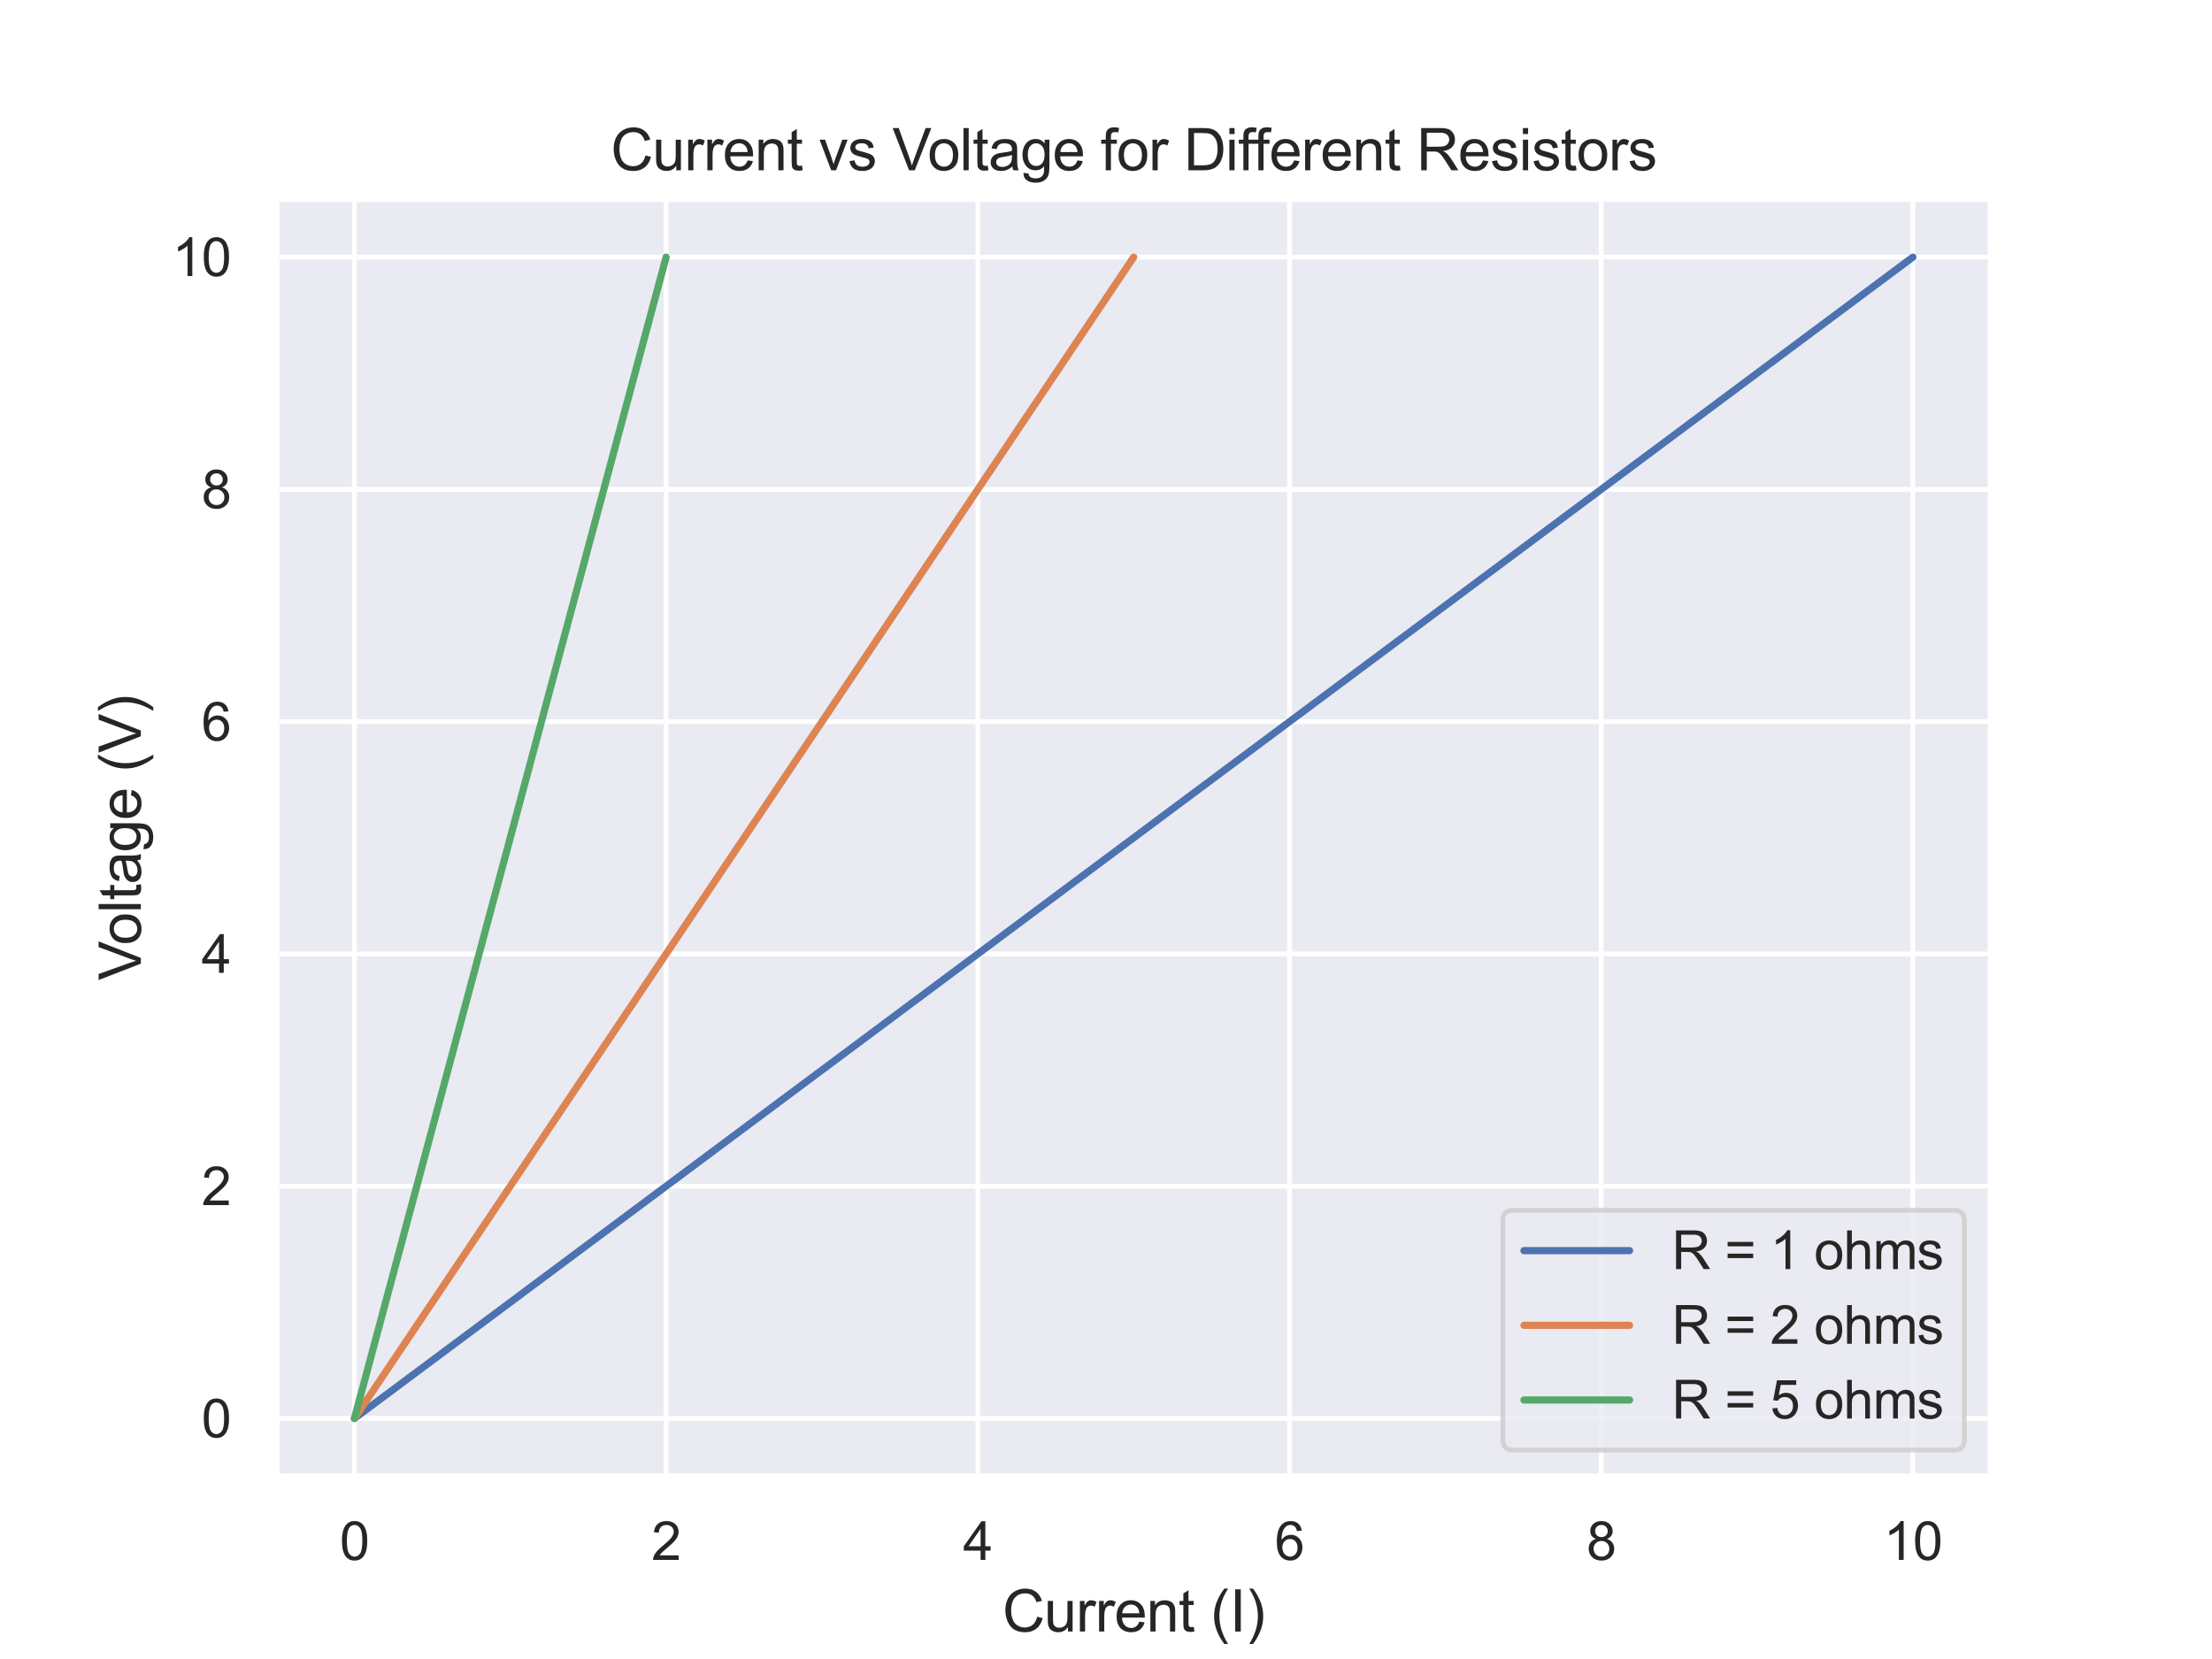 <?xml version="1.0" encoding="utf-8" standalone="no"?>
<!DOCTYPE svg PUBLIC "-//W3C//DTD SVG 1.1//EN"
  "http://www.w3.org/Graphics/SVG/1.1/DTD/svg11.dtd">
<svg xmlns:xlink="http://www.w3.org/1999/xlink" width="460.8pt" height="345.6pt" viewBox="0 0 460.8 345.6" xmlns="http://www.w3.org/2000/svg" version="1.1">
 <defs>
  <style type="text/css">*{stroke-linejoin: round; stroke-linecap: butt}</style>
 </defs>
 <g id="figure_1">
  <g id="patch_1">
   <path d="M 0 345.6 
L 460.8 345.6 
L 460.8 0 
L 0 0 
z
" style="fill: #ffffff"/>
  </g>
  <g id="axes_1">
   <g id="patch_2">
    <path d="M 57.6 307.584 
L 414.72 307.584 
L 414.72 41.472 
L 57.6 41.472 
z
" style="fill: #eaeaf2"/>
   </g>
   <g id="matplotlib.axis_1">
    <g id="xtick_1">
     <g id="line2d_1">
      <path d="M 73.833 307.584 
L 73.833 41.472 
" clip-path="url(#p483a3c6306)" style="fill: none; stroke: #ffffff; stroke-linecap: round"/>
     </g>
     <g id="text_1">
      <!-- 0 -->
      <g style="fill: #262626" transform="translate(70.774 324.958) scale(0.11 -0.11)">
       <defs>
        <path id="ArialMT-30" d="M 266 2259 
Q 266 3072 433 3567 
Q 600 4063 929 4331 
Q 1259 4600 1759 4600 
Q 2128 4600 2406 4451 
Q 2684 4303 2865 4023 
Q 3047 3744 3150 3342 
Q 3253 2941 3253 2259 
Q 3253 1453 3087 958 
Q 2922 463 2592 192 
Q 2263 -78 1759 -78 
Q 1097 -78 719 397 
Q 266 969 266 2259 
z
M 844 2259 
Q 844 1131 1108 757 
Q 1372 384 1759 384 
Q 2147 384 2411 759 
Q 2675 1134 2675 2259 
Q 2675 3391 2411 3762 
Q 2147 4134 1753 4134 
Q 1366 4134 1134 3806 
Q 844 3388 844 2259 
z
" transform="scale(0.016)"/>
       </defs>
       <use xlink:href="#ArialMT-30"/>
      </g>
     </g>
    </g>
    <g id="xtick_2">
     <g id="line2d_2">
      <path d="M 138.764 307.584 
L 138.764 41.472 
" clip-path="url(#p483a3c6306)" style="fill: none; stroke: #ffffff; stroke-linecap: round"/>
     </g>
     <g id="text_2">
      <!-- 2 -->
      <g style="fill: #262626" transform="translate(135.705 324.958) scale(0.11 -0.11)">
       <defs>
        <path id="ArialMT-32" d="M 3222 541 
L 3222 0 
L 194 0 
Q 188 203 259 391 
Q 375 700 629 1000 
Q 884 1300 1366 1694 
Q 2113 2306 2375 2664 
Q 2638 3022 2638 3341 
Q 2638 3675 2398 3904 
Q 2159 4134 1775 4134 
Q 1369 4134 1125 3890 
Q 881 3647 878 3216 
L 300 3275 
Q 359 3922 746 4261 
Q 1134 4600 1788 4600 
Q 2447 4600 2831 4234 
Q 3216 3869 3216 3328 
Q 3216 3053 3103 2787 
Q 2991 2522 2730 2228 
Q 2469 1934 1863 1422 
Q 1356 997 1212 845 
Q 1069 694 975 541 
L 3222 541 
z
" transform="scale(0.016)"/>
       </defs>
       <use xlink:href="#ArialMT-32"/>
      </g>
     </g>
    </g>
    <g id="xtick_3">
     <g id="line2d_3">
      <path d="M 203.695 307.584 
L 203.695 41.472 
" clip-path="url(#p483a3c6306)" style="fill: none; stroke: #ffffff; stroke-linecap: round"/>
     </g>
     <g id="text_3">
      <!-- 4 -->
      <g style="fill: #262626" transform="translate(200.636 324.958) scale(0.11 -0.11)">
       <defs>
        <path id="ArialMT-34" d="M 2069 0 
L 2069 1097 
L 81 1097 
L 81 1613 
L 2172 4581 
L 2631 4581 
L 2631 1613 
L 3250 1613 
L 3250 1097 
L 2631 1097 
L 2631 0 
L 2069 0 
z
M 2069 1613 
L 2069 3678 
L 634 1613 
L 2069 1613 
z
" transform="scale(0.016)"/>
       </defs>
       <use xlink:href="#ArialMT-34"/>
      </g>
     </g>
    </g>
    <g id="xtick_4">
     <g id="line2d_4">
      <path d="M 268.625 307.584 
L 268.625 41.472 
" clip-path="url(#p483a3c6306)" style="fill: none; stroke: #ffffff; stroke-linecap: round"/>
     </g>
     <g id="text_4">
      <!-- 6 -->
      <g style="fill: #262626" transform="translate(265.567 324.958) scale(0.11 -0.11)">
       <defs>
        <path id="ArialMT-36" d="M 3184 3459 
L 2625 3416 
Q 2550 3747 2413 3897 
Q 2184 4138 1850 4138 
Q 1581 4138 1378 3988 
Q 1113 3794 959 3422 
Q 806 3050 800 2363 
Q 1003 2672 1297 2822 
Q 1591 2972 1913 2972 
Q 2475 2972 2870 2558 
Q 3266 2144 3266 1488 
Q 3266 1056 3080 686 
Q 2894 316 2569 119 
Q 2244 -78 1831 -78 
Q 1128 -78 684 439 
Q 241 956 241 2144 
Q 241 3472 731 4075 
Q 1159 4600 1884 4600 
Q 2425 4600 2770 4297 
Q 3116 3994 3184 3459 
z
M 888 1484 
Q 888 1194 1011 928 
Q 1134 663 1356 523 
Q 1578 384 1822 384 
Q 2178 384 2434 671 
Q 2691 959 2691 1453 
Q 2691 1928 2437 2201 
Q 2184 2475 1800 2475 
Q 1419 2475 1153 2201 
Q 888 1928 888 1484 
z
" transform="scale(0.016)"/>
       </defs>
       <use xlink:href="#ArialMT-36"/>
      </g>
     </g>
    </g>
    <g id="xtick_5">
     <g id="line2d_5">
      <path d="M 333.556 307.584 
L 333.556 41.472 
" clip-path="url(#p483a3c6306)" style="fill: none; stroke: #ffffff; stroke-linecap: round"/>
     </g>
     <g id="text_5">
      <!-- 8 -->
      <g style="fill: #262626" transform="translate(330.498 324.958) scale(0.11 -0.11)">
       <defs>
        <path id="ArialMT-38" d="M 1131 2484 
Q 781 2613 612 2850 
Q 444 3088 444 3419 
Q 444 3919 803 4259 
Q 1163 4600 1759 4600 
Q 2359 4600 2725 4251 
Q 3091 3903 3091 3403 
Q 3091 3084 2923 2848 
Q 2756 2613 2416 2484 
Q 2838 2347 3058 2040 
Q 3278 1734 3278 1309 
Q 3278 722 2862 322 
Q 2447 -78 1769 -78 
Q 1091 -78 675 323 
Q 259 725 259 1325 
Q 259 1772 486 2073 
Q 713 2375 1131 2484 
z
M 1019 3438 
Q 1019 3113 1228 2906 
Q 1438 2700 1772 2700 
Q 2097 2700 2305 2904 
Q 2513 3109 2513 3406 
Q 2513 3716 2298 3927 
Q 2084 4138 1766 4138 
Q 1444 4138 1231 3931 
Q 1019 3725 1019 3438 
z
M 838 1322 
Q 838 1081 952 856 
Q 1066 631 1291 507 
Q 1516 384 1775 384 
Q 2178 384 2440 643 
Q 2703 903 2703 1303 
Q 2703 1709 2433 1975 
Q 2163 2241 1756 2241 
Q 1359 2241 1098 1978 
Q 838 1716 838 1322 
z
" transform="scale(0.016)"/>
       </defs>
       <use xlink:href="#ArialMT-38"/>
      </g>
     </g>
    </g>
    <g id="xtick_6">
     <g id="line2d_6">
      <path d="M 398.487 307.584 
L 398.487 41.472 
" clip-path="url(#p483a3c6306)" style="fill: none; stroke: #ffffff; stroke-linecap: round"/>
     </g>
     <g id="text_6">
      <!-- 10 -->
      <g style="fill: #262626" transform="translate(392.37 324.958) scale(0.11 -0.11)">
       <defs>
        <path id="ArialMT-31" d="M 2384 0 
L 1822 0 
L 1822 3584 
Q 1619 3391 1289 3197 
Q 959 3003 697 2906 
L 697 3450 
Q 1169 3672 1522 3987 
Q 1875 4303 2022 4600 
L 2384 4600 
L 2384 0 
z
" transform="scale(0.016)"/>
       </defs>
       <use xlink:href="#ArialMT-31"/>
       <use xlink:href="#ArialMT-30" x="55.615"/>
      </g>
     </g>
    </g>
    <g id="text_7">
     <!-- Current (I) -->
     <g style="fill: #262626" transform="translate(208.825 339.879) scale(0.12 -0.12)">
      <defs>
       <path id="ArialMT-43" d="M 3763 1606 
L 4369 1453 
Q 4178 706 3683 314 
Q 3188 -78 2472 -78 
Q 1731 -78 1267 223 
Q 803 525 561 1097 
Q 319 1669 319 2325 
Q 319 3041 592 3573 
Q 866 4106 1370 4382 
Q 1875 4659 2481 4659 
Q 3169 4659 3637 4309 
Q 4106 3959 4291 3325 
L 3694 3184 
Q 3534 3684 3231 3912 
Q 2928 4141 2469 4141 
Q 1941 4141 1586 3887 
Q 1231 3634 1087 3207 
Q 944 2781 944 2328 
Q 944 1744 1114 1308 
Q 1284 872 1643 656 
Q 2003 441 2422 441 
Q 2931 441 3284 734 
Q 3638 1028 3763 1606 
z
" transform="scale(0.016)"/>
       <path id="ArialMT-75" d="M 2597 0 
L 2597 488 
Q 2209 -75 1544 -75 
Q 1250 -75 995 37 
Q 741 150 617 320 
Q 494 491 444 738 
Q 409 903 409 1263 
L 409 3319 
L 972 3319 
L 972 1478 
Q 972 1038 1006 884 
Q 1059 663 1231 536 
Q 1403 409 1656 409 
Q 1909 409 2131 539 
Q 2353 669 2445 892 
Q 2538 1116 2538 1541 
L 2538 3319 
L 3100 3319 
L 3100 0 
L 2597 0 
z
" transform="scale(0.016)"/>
       <path id="ArialMT-72" d="M 416 0 
L 416 3319 
L 922 3319 
L 922 2816 
Q 1116 3169 1280 3281 
Q 1444 3394 1641 3394 
Q 1925 3394 2219 3213 
L 2025 2691 
Q 1819 2813 1613 2813 
Q 1428 2813 1281 2702 
Q 1134 2591 1072 2394 
Q 978 2094 978 1738 
L 978 0 
L 416 0 
z
" transform="scale(0.016)"/>
       <path id="ArialMT-65" d="M 2694 1069 
L 3275 997 
Q 3138 488 2766 206 
Q 2394 -75 1816 -75 
Q 1088 -75 661 373 
Q 234 822 234 1631 
Q 234 2469 665 2931 
Q 1097 3394 1784 3394 
Q 2450 3394 2872 2941 
Q 3294 2488 3294 1666 
Q 3294 1616 3291 1516 
L 816 1516 
Q 847 969 1125 678 
Q 1403 388 1819 388 
Q 2128 388 2347 550 
Q 2566 713 2694 1069 
z
M 847 1978 
L 2700 1978 
Q 2663 2397 2488 2606 
Q 2219 2931 1791 2931 
Q 1403 2931 1139 2672 
Q 875 2413 847 1978 
z
" transform="scale(0.016)"/>
       <path id="ArialMT-6e" d="M 422 0 
L 422 3319 
L 928 3319 
L 928 2847 
Q 1294 3394 1984 3394 
Q 2284 3394 2536 3286 
Q 2788 3178 2913 3003 
Q 3038 2828 3088 2588 
Q 3119 2431 3119 2041 
L 3119 0 
L 2556 0 
L 2556 2019 
Q 2556 2363 2490 2533 
Q 2425 2703 2258 2804 
Q 2091 2906 1866 2906 
Q 1506 2906 1245 2678 
Q 984 2450 984 1813 
L 984 0 
L 422 0 
z
" transform="scale(0.016)"/>
       <path id="ArialMT-74" d="M 1650 503 
L 1731 6 
Q 1494 -44 1306 -44 
Q 1000 -44 831 53 
Q 663 150 594 308 
Q 525 466 525 972 
L 525 2881 
L 113 2881 
L 113 3319 
L 525 3319 
L 525 4141 
L 1084 4478 
L 1084 3319 
L 1650 3319 
L 1650 2881 
L 1084 2881 
L 1084 941 
Q 1084 700 1114 631 
Q 1144 563 1211 522 
Q 1278 481 1403 481 
Q 1497 481 1650 503 
z
" transform="scale(0.016)"/>
       <path id="ArialMT-20" transform="scale(0.016)"/>
       <path id="ArialMT-28" d="M 1497 -1347 
Q 1031 -759 709 28 
Q 388 816 388 1659 
Q 388 2403 628 3084 
Q 909 3875 1497 4659 
L 1900 4659 
Q 1522 4009 1400 3731 
Q 1209 3300 1100 2831 
Q 966 2247 966 1656 
Q 966 153 1900 -1347 
L 1497 -1347 
z
" transform="scale(0.016)"/>
       <path id="ArialMT-49" d="M 597 0 
L 597 4581 
L 1203 4581 
L 1203 0 
L 597 0 
z
" transform="scale(0.016)"/>
       <path id="ArialMT-29" d="M 791 -1347 
L 388 -1347 
Q 1322 153 1322 1656 
Q 1322 2244 1188 2822 
Q 1081 3291 891 3722 
Q 769 4003 388 4659 
L 791 4659 
Q 1378 3875 1659 3084 
Q 1900 2403 1900 1659 
Q 1900 816 1576 28 
Q 1253 -759 791 -1347 
z
" transform="scale(0.016)"/>
      </defs>
      <use xlink:href="#ArialMT-43"/>
      <use xlink:href="#ArialMT-75" x="72.217"/>
      <use xlink:href="#ArialMT-72" x="127.832"/>
      <use xlink:href="#ArialMT-72" x="161.133"/>
      <use xlink:href="#ArialMT-65" x="194.434"/>
      <use xlink:href="#ArialMT-6e" x="250.049"/>
      <use xlink:href="#ArialMT-74" x="305.664"/>
      <use xlink:href="#ArialMT-20" x="333.447"/>
      <use xlink:href="#ArialMT-28" x="361.23"/>
      <use xlink:href="#ArialMT-49" x="394.531"/>
      <use xlink:href="#ArialMT-29" x="422.314"/>
     </g>
    </g>
   </g>
   <g id="matplotlib.axis_2">
    <g id="ytick_1">
     <g id="line2d_7">
      <path d="M 57.6 295.488 
L 414.72 295.488 
" clip-path="url(#p483a3c6306)" style="fill: none; stroke: #ffffff; stroke-linecap: round"/>
     </g>
     <g id="text_8">
      <!-- 0 -->
      <g style="fill: #262626" transform="translate(41.983 299.425) scale(0.11 -0.11)">
       <use xlink:href="#ArialMT-30"/>
      </g>
     </g>
    </g>
    <g id="ytick_2">
     <g id="line2d_8">
      <path d="M 57.6 247.104 
L 414.72 247.104 
" clip-path="url(#p483a3c6306)" style="fill: none; stroke: #ffffff; stroke-linecap: round"/>
     </g>
     <g id="text_9">
      <!-- 2 -->
      <g style="fill: #262626" transform="translate(41.983 251.041) scale(0.11 -0.11)">
       <use xlink:href="#ArialMT-32"/>
      </g>
     </g>
    </g>
    <g id="ytick_3">
     <g id="line2d_9">
      <path d="M 57.6 198.72 
L 414.72 198.72 
" clip-path="url(#p483a3c6306)" style="fill: none; stroke: #ffffff; stroke-linecap: round"/>
     </g>
     <g id="text_10">
      <!-- 4 -->
      <g style="fill: #262626" transform="translate(41.983 202.657) scale(0.11 -0.11)">
       <use xlink:href="#ArialMT-34"/>
      </g>
     </g>
    </g>
    <g id="ytick_4">
     <g id="line2d_10">
      <path d="M 57.6 150.336 
L 414.72 150.336 
" clip-path="url(#p483a3c6306)" style="fill: none; stroke: #ffffff; stroke-linecap: round"/>
     </g>
     <g id="text_11">
      <!-- 6 -->
      <g style="fill: #262626" transform="translate(41.983 154.273) scale(0.11 -0.11)">
       <use xlink:href="#ArialMT-36"/>
      </g>
     </g>
    </g>
    <g id="ytick_5">
     <g id="line2d_11">
      <path d="M 57.6 101.952 
L 414.72 101.952 
" clip-path="url(#p483a3c6306)" style="fill: none; stroke: #ffffff; stroke-linecap: round"/>
     </g>
     <g id="text_12">
      <!-- 8 -->
      <g style="fill: #262626" transform="translate(41.983 105.889) scale(0.11 -0.11)">
       <use xlink:href="#ArialMT-38"/>
      </g>
     </g>
    </g>
    <g id="ytick_6">
     <g id="line2d_12">
      <path d="M 57.6 53.568 
L 414.72 53.568 
" clip-path="url(#p483a3c6306)" style="fill: none; stroke: #ffffff; stroke-linecap: round"/>
     </g>
     <g id="text_13">
      <!-- 10 -->
      <g style="fill: #262626" transform="translate(35.866 57.505) scale(0.11 -0.11)">
       <use xlink:href="#ArialMT-31"/>
       <use xlink:href="#ArialMT-30" x="55.615"/>
      </g>
     </g>
    </g>
    <g id="text_14">
     <!-- Voltage (V) -->
     <g style="fill: #262626" transform="translate(29.34 204.211) rotate(-90) scale(0.12 -0.12)">
      <defs>
       <path id="ArialMT-56" d="M 1803 0 
L 28 4581 
L 684 4581 
L 1875 1253 
Q 2019 853 2116 503 
Q 2222 878 2363 1253 
L 3600 4581 
L 4219 4581 
L 2425 0 
L 1803 0 
z
" transform="scale(0.016)"/>
       <path id="ArialMT-6f" d="M 213 1659 
Q 213 2581 725 3025 
Q 1153 3394 1769 3394 
Q 2453 3394 2887 2945 
Q 3322 2497 3322 1706 
Q 3322 1066 3130 698 
Q 2938 331 2570 128 
Q 2203 -75 1769 -75 
Q 1072 -75 642 372 
Q 213 819 213 1659 
z
M 791 1659 
Q 791 1022 1069 705 
Q 1347 388 1769 388 
Q 2188 388 2466 706 
Q 2744 1025 2744 1678 
Q 2744 2294 2464 2611 
Q 2184 2928 1769 2928 
Q 1347 2928 1069 2612 
Q 791 2297 791 1659 
z
" transform="scale(0.016)"/>
       <path id="ArialMT-6c" d="M 409 0 
L 409 4581 
L 972 4581 
L 972 0 
L 409 0 
z
" transform="scale(0.016)"/>
       <path id="ArialMT-61" d="M 2588 409 
Q 2275 144 1986 34 
Q 1697 -75 1366 -75 
Q 819 -75 525 192 
Q 231 459 231 875 
Q 231 1119 342 1320 
Q 453 1522 633 1644 
Q 813 1766 1038 1828 
Q 1203 1872 1538 1913 
Q 2219 1994 2541 2106 
Q 2544 2222 2544 2253 
Q 2544 2597 2384 2738 
Q 2169 2928 1744 2928 
Q 1347 2928 1158 2789 
Q 969 2650 878 2297 
L 328 2372 
Q 403 2725 575 2942 
Q 747 3159 1072 3276 
Q 1397 3394 1825 3394 
Q 2250 3394 2515 3294 
Q 2781 3194 2906 3042 
Q 3031 2891 3081 2659 
Q 3109 2516 3109 2141 
L 3109 1391 
Q 3109 606 3145 398 
Q 3181 191 3288 0 
L 2700 0 
Q 2613 175 2588 409 
z
M 2541 1666 
Q 2234 1541 1622 1453 
Q 1275 1403 1131 1340 
Q 988 1278 909 1158 
Q 831 1038 831 891 
Q 831 666 1001 516 
Q 1172 366 1500 366 
Q 1825 366 2078 508 
Q 2331 650 2450 897 
Q 2541 1088 2541 1459 
L 2541 1666 
z
" transform="scale(0.016)"/>
       <path id="ArialMT-67" d="M 319 -275 
L 866 -356 
Q 900 -609 1056 -725 
Q 1266 -881 1628 -881 
Q 2019 -881 2231 -725 
Q 2444 -569 2519 -288 
Q 2563 -116 2559 434 
Q 2191 0 1641 0 
Q 956 0 581 494 
Q 206 988 206 1678 
Q 206 2153 378 2554 
Q 550 2956 876 3175 
Q 1203 3394 1644 3394 
Q 2231 3394 2613 2919 
L 2613 3319 
L 3131 3319 
L 3131 450 
Q 3131 -325 2973 -648 
Q 2816 -972 2473 -1159 
Q 2131 -1347 1631 -1347 
Q 1038 -1347 672 -1080 
Q 306 -813 319 -275 
z
M 784 1719 
Q 784 1066 1043 766 
Q 1303 466 1694 466 
Q 2081 466 2343 764 
Q 2606 1063 2606 1700 
Q 2606 2309 2336 2618 
Q 2066 2928 1684 2928 
Q 1309 2928 1046 2623 
Q 784 2319 784 1719 
z
" transform="scale(0.016)"/>
      </defs>
      <use xlink:href="#ArialMT-56"/>
      <use xlink:href="#ArialMT-6f" x="61.199"/>
      <use xlink:href="#ArialMT-6c" x="116.814"/>
      <use xlink:href="#ArialMT-74" x="139.031"/>
      <use xlink:href="#ArialMT-61" x="166.814"/>
      <use xlink:href="#ArialMT-67" x="222.43"/>
      <use xlink:href="#ArialMT-65" x="278.045"/>
      <use xlink:href="#ArialMT-20" x="333.66"/>
      <use xlink:href="#ArialMT-28" x="361.443"/>
      <use xlink:href="#ArialMT-56" x="394.744"/>
      <use xlink:href="#ArialMT-29" x="461.443"/>
     </g>
    </g>
   </g>
   <g id="line2d_13">
    <path d="M 73.833 295.488 
L 77.112 293.044 
L 80.391 290.601 
L 83.671 288.157 
L 86.95 285.713 
L 90.229 283.27 
L 93.509 280.826 
L 96.788 278.383 
L 100.067 275.939 
L 103.347 273.495 
L 106.626 271.052 
L 109.905 268.608 
L 113.185 266.164 
L 116.464 263.721 
L 119.743 261.277 
L 123.023 258.833 
L 126.302 256.39 
L 129.581 253.946 
L 132.861 251.503 
L 136.14 249.059 
L 139.42 246.615 
L 142.699 244.172 
L 145.978 241.728 
L 149.258 239.284 
L 152.537 236.841 
L 155.816 234.397 
L 159.096 231.953 
L 162.375 229.51 
L 165.654 227.066 
L 168.934 224.623 
L 172.213 222.179 
L 175.492 219.735 
L 178.772 217.292 
L 182.051 214.848 
L 185.33 212.404 
L 188.61 209.961 
L 191.889 207.517 
L 195.168 205.073 
L 198.448 202.63 
L 201.727 200.186 
L 205.006 197.743 
L 208.286 195.299 
L 211.565 192.855 
L 214.844 190.412 
L 218.124 187.968 
L 221.403 185.524 
L 224.682 183.081 
L 227.962 180.637 
L 231.241 178.193 
L 234.52 175.75 
L 237.8 173.306 
L 241.079 170.863 
L 244.358 168.419 
L 247.638 165.975 
L 250.917 163.532 
L 254.196 161.088 
L 257.476 158.644 
L 260.755 156.201 
L 264.034 153.757 
L 267.314 151.313 
L 270.593 148.87 
L 273.872 146.426 
L 277.152 143.983 
L 280.431 141.539 
L 283.71 139.095 
L 286.99 136.652 
L 290.269 134.208 
L 293.548 131.764 
L 296.828 129.321 
L 300.107 126.877 
L 303.386 124.433 
L 306.666 121.99 
L 309.945 119.546 
L 313.224 117.103 
L 316.504 114.659 
L 319.783 112.215 
L 323.062 109.772 
L 326.342 107.328 
L 329.621 104.884 
L 332.9 102.441 
L 336.18 99.997 
L 339.459 97.553 
L 342.739 95.11 
L 346.018 92.666 
L 349.297 90.223 
L 352.577 87.779 
L 355.856 85.335 
L 359.135 82.892 
L 362.415 80.448 
L 365.694 78.004 
L 368.973 75.561 
L 372.253 73.117 
L 375.532 70.673 
L 378.811 68.23 
L 382.091 65.786 
L 385.37 63.343 
L 388.649 60.899 
L 391.929 58.455 
L 395.208 56.012 
L 398.487 53.568 
" clip-path="url(#p483a3c6306)" style="fill: none; stroke: #4c72b0; stroke-width: 1.5; stroke-linecap: round"/>
   </g>
   <g id="line2d_14">
    <path d="M 73.833 295.488 
L 75.472 293.044 
L 77.112 290.601 
L 78.752 288.157 
L 80.391 285.713 
L 82.031 283.27 
L 83.671 280.826 
L 85.31 278.383 
L 86.95 275.939 
L 88.59 273.495 
L 90.229 271.052 
L 91.869 268.608 
L 93.509 266.164 
L 95.148 263.721 
L 96.788 261.277 
L 98.428 258.833 
L 100.067 256.39 
L 101.707 253.946 
L 103.347 251.503 
L 104.986 249.059 
L 106.626 246.615 
L 108.266 244.172 
L 109.905 241.728 
L 111.545 239.284 
L 113.185 236.841 
L 114.824 234.397 
L 116.464 231.953 
L 118.104 229.51 
L 119.743 227.066 
L 121.383 224.623 
L 123.023 222.179 
L 124.662 219.735 
L 126.302 217.292 
L 127.942 214.848 
L 129.581 212.404 
L 131.221 209.961 
L 132.861 207.517 
L 134.5 205.073 
L 136.14 202.63 
L 137.78 200.186 
L 139.42 197.743 
L 141.059 195.299 
L 142.699 192.855 
L 144.339 190.412 
L 145.978 187.968 
L 147.618 185.524 
L 149.258 183.081 
L 150.897 180.637 
L 152.537 178.193 
L 154.177 175.75 
L 155.816 173.306 
L 157.456 170.863 
L 159.096 168.419 
L 160.735 165.975 
L 162.375 163.532 
L 164.015 161.088 
L 165.654 158.644 
L 167.294 156.201 
L 168.934 153.757 
L 170.573 151.313 
L 172.213 148.87 
L 173.853 146.426 
L 175.492 143.983 
L 177.132 141.539 
L 178.772 139.095 
L 180.411 136.652 
L 182.051 134.208 
L 183.691 131.764 
L 185.33 129.321 
L 186.97 126.877 
L 188.61 124.433 
L 190.249 121.99 
L 191.889 119.546 
L 193.529 117.103 
L 195.168 114.659 
L 196.808 112.215 
L 198.448 109.772 
L 200.087 107.328 
L 201.727 104.884 
L 203.367 102.441 
L 205.006 99.997 
L 206.646 97.553 
L 208.286 95.11 
L 209.925 92.666 
L 211.565 90.223 
L 213.205 87.779 
L 214.844 85.335 
L 216.484 82.892 
L 218.124 80.448 
L 219.763 78.004 
L 221.403 75.561 
L 223.043 73.117 
L 224.682 70.673 
L 226.322 68.23 
L 227.962 65.786 
L 229.601 63.343 
L 231.241 60.899 
L 232.881 58.455 
L 234.52 56.012 
L 236.16 53.568 
" clip-path="url(#p483a3c6306)" style="fill: none; stroke: #dd8452; stroke-width: 1.5; stroke-linecap: round"/>
   </g>
   <g id="line2d_15">
    <path d="M 73.833 295.488 
L 74.489 293.044 
L 75.144 290.601 
L 75.8 288.157 
L 76.456 285.713 
L 77.112 283.27 
L 77.768 280.826 
L 78.424 278.383 
L 79.08 275.939 
L 79.736 273.495 
L 80.391 271.052 
L 81.047 268.608 
L 81.703 266.164 
L 82.359 263.721 
L 83.015 261.277 
L 83.671 258.833 
L 84.327 256.39 
L 84.982 253.946 
L 85.638 251.503 
L 86.294 249.059 
L 86.95 246.615 
L 87.606 244.172 
L 88.262 241.728 
L 88.918 239.284 
L 89.574 236.841 
L 90.229 234.397 
L 90.885 231.953 
L 91.541 229.51 
L 92.197 227.066 
L 92.853 224.623 
L 93.509 222.179 
L 94.165 219.735 
L 94.82 217.292 
L 95.476 214.848 
L 96.132 212.404 
L 96.788 209.961 
L 97.444 207.517 
L 98.1 205.073 
L 98.756 202.63 
L 99.412 200.186 
L 100.067 197.743 
L 100.723 195.299 
L 101.379 192.855 
L 102.035 190.412 
L 102.691 187.968 
L 103.347 185.524 
L 104.003 183.081 
L 104.659 180.637 
L 105.314 178.193 
L 105.97 175.75 
L 106.626 173.306 
L 107.282 170.863 
L 107.938 168.419 
L 108.594 165.975 
L 109.25 163.532 
L 109.905 161.088 
L 110.561 158.644 
L 111.217 156.201 
L 111.873 153.757 
L 112.529 151.313 
L 113.185 148.87 
L 113.841 146.426 
L 114.497 143.983 
L 115.152 141.539 
L 115.808 139.095 
L 116.464 136.652 
L 117.12 134.208 
L 117.776 131.764 
L 118.432 129.321 
L 119.088 126.877 
L 119.743 124.433 
L 120.399 121.99 
L 121.055 119.546 
L 121.711 117.103 
L 122.367 114.659 
L 123.023 112.215 
L 123.679 109.772 
L 124.335 107.328 
L 124.99 104.884 
L 125.646 102.441 
L 126.302 99.997 
L 126.958 97.553 
L 127.614 95.11 
L 128.27 92.666 
L 128.926 90.223 
L 129.581 87.779 
L 130.237 85.335 
L 130.893 82.892 
L 131.549 80.448 
L 132.205 78.004 
L 132.861 75.561 
L 133.517 73.117 
L 134.173 70.673 
L 134.828 68.23 
L 135.484 65.786 
L 136.14 63.343 
L 136.796 60.899 
L 137.452 58.455 
L 138.108 56.012 
L 138.764 53.568 
" clip-path="url(#p483a3c6306)" style="fill: none; stroke: #55a868; stroke-width: 1.5; stroke-linecap: round"/>
   </g>
   <g id="patch_3">
    <path d="M 57.6 307.584 
L 57.6 41.472 
" style="fill: none; stroke: #ffffff; stroke-width: 1.25; stroke-linejoin: miter; stroke-linecap: square"/>
   </g>
   <g id="patch_4">
    <path d="M 414.72 307.584 
L 414.72 41.472 
" style="fill: none; stroke: #ffffff; stroke-width: 1.25; stroke-linejoin: miter; stroke-linecap: square"/>
   </g>
   <g id="patch_5">
    <path d="M 57.6 307.584 
L 414.72 307.584 
" style="fill: none; stroke: #ffffff; stroke-width: 1.25; stroke-linejoin: miter; stroke-linecap: square"/>
   </g>
   <g id="patch_6">
    <path d="M 57.6 41.472 
L 414.72 41.472 
" style="fill: none; stroke: #ffffff; stroke-width: 1.25; stroke-linejoin: miter; stroke-linecap: square"/>
   </g>
   <g id="text_15">
    <!-- Current vs Voltage for Different Resistors -->
    <g style="fill: #262626" transform="translate(127.227 35.472) scale(0.12 -0.12)">
     <defs>
      <path id="ArialMT-76" d="M 1344 0 
L 81 3319 
L 675 3319 
L 1388 1331 
Q 1503 1009 1600 663 
Q 1675 925 1809 1294 
L 2547 3319 
L 3125 3319 
L 1869 0 
L 1344 0 
z
" transform="scale(0.016)"/>
      <path id="ArialMT-73" d="M 197 991 
L 753 1078 
Q 800 744 1014 566 
Q 1228 388 1613 388 
Q 2000 388 2187 545 
Q 2375 703 2375 916 
Q 2375 1106 2209 1216 
Q 2094 1291 1634 1406 
Q 1016 1563 777 1677 
Q 538 1791 414 1992 
Q 291 2194 291 2438 
Q 291 2659 392 2848 
Q 494 3038 669 3163 
Q 800 3259 1026 3326 
Q 1253 3394 1513 3394 
Q 1903 3394 2198 3281 
Q 2494 3169 2634 2976 
Q 2775 2784 2828 2463 
L 2278 2388 
Q 2241 2644 2061 2787 
Q 1881 2931 1553 2931 
Q 1166 2931 1000 2803 
Q 834 2675 834 2503 
Q 834 2394 903 2306 
Q 972 2216 1119 2156 
Q 1203 2125 1616 2013 
Q 2213 1853 2448 1751 
Q 2684 1650 2818 1456 
Q 2953 1263 2953 975 
Q 2953 694 2789 445 
Q 2625 197 2315 61 
Q 2006 -75 1616 -75 
Q 969 -75 630 194 
Q 291 463 197 991 
z
" transform="scale(0.016)"/>
      <path id="ArialMT-66" d="M 556 0 
L 556 2881 
L 59 2881 
L 59 3319 
L 556 3319 
L 556 3672 
Q 556 4006 616 4169 
Q 697 4388 901 4523 
Q 1106 4659 1475 4659 
Q 1713 4659 2000 4603 
L 1916 4113 
Q 1741 4144 1584 4144 
Q 1328 4144 1222 4034 
Q 1116 3925 1116 3625 
L 1116 3319 
L 1763 3319 
L 1763 2881 
L 1116 2881 
L 1116 0 
L 556 0 
z
" transform="scale(0.016)"/>
      <path id="ArialMT-44" d="M 494 0 
L 494 4581 
L 2072 4581 
Q 2606 4581 2888 4516 
Q 3281 4425 3559 4188 
Q 3922 3881 4101 3404 
Q 4281 2928 4281 2316 
Q 4281 1794 4159 1391 
Q 4038 988 3847 723 
Q 3656 459 3429 307 
Q 3203 156 2883 78 
Q 2563 0 2147 0 
L 494 0 
z
M 1100 541 
L 2078 541 
Q 2531 541 2789 625 
Q 3047 709 3200 863 
Q 3416 1078 3536 1442 
Q 3656 1806 3656 2325 
Q 3656 3044 3420 3430 
Q 3184 3816 2847 3947 
Q 2603 4041 2063 4041 
L 1100 4041 
L 1100 541 
z
" transform="scale(0.016)"/>
      <path id="ArialMT-69" d="M 425 3934 
L 425 4581 
L 988 4581 
L 988 3934 
L 425 3934 
z
M 425 0 
L 425 3319 
L 988 3319 
L 988 0 
L 425 0 
z
" transform="scale(0.016)"/>
      <path id="ArialMT-52" d="M 503 0 
L 503 4581 
L 2534 4581 
Q 3147 4581 3465 4457 
Q 3784 4334 3975 4021 
Q 4166 3709 4166 3331 
Q 4166 2844 3850 2509 
Q 3534 2175 2875 2084 
Q 3116 1969 3241 1856 
Q 3506 1613 3744 1247 
L 4541 0 
L 3778 0 
L 3172 953 
Q 2906 1366 2734 1584 
Q 2563 1803 2427 1890 
Q 2291 1978 2150 2013 
Q 2047 2034 1813 2034 
L 1109 2034 
L 1109 0 
L 503 0 
z
M 1109 2559 
L 2413 2559 
Q 2828 2559 3062 2645 
Q 3297 2731 3419 2920 
Q 3541 3109 3541 3331 
Q 3541 3656 3305 3865 
Q 3069 4075 2559 4075 
L 1109 4075 
L 1109 2559 
z
" transform="scale(0.016)"/>
     </defs>
     <use xlink:href="#ArialMT-43"/>
     <use xlink:href="#ArialMT-75" x="72.217"/>
     <use xlink:href="#ArialMT-72" x="127.832"/>
     <use xlink:href="#ArialMT-72" x="161.133"/>
     <use xlink:href="#ArialMT-65" x="194.434"/>
     <use xlink:href="#ArialMT-6e" x="250.049"/>
     <use xlink:href="#ArialMT-74" x="305.664"/>
     <use xlink:href="#ArialMT-20" x="333.447"/>
     <use xlink:href="#ArialMT-76" x="361.23"/>
     <use xlink:href="#ArialMT-73" x="411.23"/>
     <use xlink:href="#ArialMT-20" x="461.23"/>
     <use xlink:href="#ArialMT-56" x="489.014"/>
     <use xlink:href="#ArialMT-6f" x="550.213"/>
     <use xlink:href="#ArialMT-6c" x="605.828"/>
     <use xlink:href="#ArialMT-74" x="628.045"/>
     <use xlink:href="#ArialMT-61" x="655.828"/>
     <use xlink:href="#ArialMT-67" x="711.443"/>
     <use xlink:href="#ArialMT-65" x="767.059"/>
     <use xlink:href="#ArialMT-20" x="822.674"/>
     <use xlink:href="#ArialMT-66" x="850.457"/>
     <use xlink:href="#ArialMT-6f" x="878.24"/>
     <use xlink:href="#ArialMT-72" x="933.855"/>
     <use xlink:href="#ArialMT-20" x="967.156"/>
     <use xlink:href="#ArialMT-44" x="994.939"/>
     <use xlink:href="#ArialMT-69" x="1067.156"/>
     <use xlink:href="#ArialMT-66" x="1089.373"/>
     <use xlink:href="#ArialMT-66" x="1115.406"/>
     <use xlink:href="#ArialMT-65" x="1143.189"/>
     <use xlink:href="#ArialMT-72" x="1198.805"/>
     <use xlink:href="#ArialMT-65" x="1232.105"/>
     <use xlink:href="#ArialMT-6e" x="1287.721"/>
     <use xlink:href="#ArialMT-74" x="1343.336"/>
     <use xlink:href="#ArialMT-20" x="1371.119"/>
     <use xlink:href="#ArialMT-52" x="1398.902"/>
     <use xlink:href="#ArialMT-65" x="1471.119"/>
     <use xlink:href="#ArialMT-73" x="1526.734"/>
     <use xlink:href="#ArialMT-69" x="1576.734"/>
     <use xlink:href="#ArialMT-73" x="1598.951"/>
     <use xlink:href="#ArialMT-74" x="1648.951"/>
     <use xlink:href="#ArialMT-6f" x="1676.734"/>
     <use xlink:href="#ArialMT-72" x="1732.35"/>
     <use xlink:href="#ArialMT-73" x="1765.65"/>
    </g>
   </g>
   <g id="legend_1">
    <g id="patch_7">
     <path d="M 315.27 302.084 
L 407.02 302.084 
Q 409.22 302.084 409.22 299.884 
L 409.22 254.304 
Q 409.22 252.104 407.02 252.104 
L 315.27 252.104 
Q 313.07 252.104 313.07 254.304 
L 313.07 299.884 
Q 313.07 302.084 315.27 302.084 
z
" style="fill: #eaeaf2; opacity: 0.8; stroke: #cccccc; stroke-linejoin: miter"/>
    </g>
    <g id="line2d_16">
     <path d="M 317.47 260.528 
L 328.47 260.528 
L 339.47 260.528 
" style="fill: none; stroke: #4c72b0; stroke-width: 1.5; stroke-linecap: round"/>
    </g>
    <g id="text_16">
     <!-- R = 1 ohms -->
     <g style="fill: #262626" transform="translate(348.27 264.378) scale(0.11 -0.11)">
      <defs>
       <path id="ArialMT-3d" d="M 3381 2694 
L 356 2694 
L 356 3219 
L 3381 3219 
L 3381 2694 
z
M 3381 1303 
L 356 1303 
L 356 1828 
L 3381 1828 
L 3381 1303 
z
" transform="scale(0.016)"/>
       <path id="ArialMT-68" d="M 422 0 
L 422 4581 
L 984 4581 
L 984 2938 
Q 1378 3394 1978 3394 
Q 2347 3394 2619 3248 
Q 2891 3103 3008 2847 
Q 3125 2591 3125 2103 
L 3125 0 
L 2563 0 
L 2563 2103 
Q 2563 2525 2380 2717 
Q 2197 2909 1863 2909 
Q 1613 2909 1392 2779 
Q 1172 2650 1078 2428 
Q 984 2206 984 1816 
L 984 0 
L 422 0 
z
" transform="scale(0.016)"/>
       <path id="ArialMT-6d" d="M 422 0 
L 422 3319 
L 925 3319 
L 925 2853 
Q 1081 3097 1340 3245 
Q 1600 3394 1931 3394 
Q 2300 3394 2536 3241 
Q 2772 3088 2869 2813 
Q 3263 3394 3894 3394 
Q 4388 3394 4653 3120 
Q 4919 2847 4919 2278 
L 4919 0 
L 4359 0 
L 4359 2091 
Q 4359 2428 4304 2576 
Q 4250 2725 4106 2815 
Q 3963 2906 3769 2906 
Q 3419 2906 3187 2673 
Q 2956 2441 2956 1928 
L 2956 0 
L 2394 0 
L 2394 2156 
Q 2394 2531 2256 2718 
Q 2119 2906 1806 2906 
Q 1569 2906 1367 2781 
Q 1166 2656 1075 2415 
Q 984 2175 984 1722 
L 984 0 
L 422 0 
z
" transform="scale(0.016)"/>
      </defs>
      <use xlink:href="#ArialMT-52"/>
      <use xlink:href="#ArialMT-20" x="72.217"/>
      <use xlink:href="#ArialMT-3d" x="100"/>
      <use xlink:href="#ArialMT-20" x="158.398"/>
      <use xlink:href="#ArialMT-31" x="186.182"/>
      <use xlink:href="#ArialMT-20" x="241.797"/>
      <use xlink:href="#ArialMT-6f" x="269.58"/>
      <use xlink:href="#ArialMT-68" x="325.195"/>
      <use xlink:href="#ArialMT-6d" x="380.811"/>
      <use xlink:href="#ArialMT-73" x="464.111"/>
     </g>
    </g>
    <g id="line2d_17">
     <path d="M 317.47 276.088 
L 328.47 276.088 
L 339.47 276.088 
" style="fill: none; stroke: #dd8452; stroke-width: 1.5; stroke-linecap: round"/>
    </g>
    <g id="text_17">
     <!-- R = 2 ohms -->
     <g style="fill: #262626" transform="translate(348.27 279.938) scale(0.11 -0.11)">
      <use xlink:href="#ArialMT-52"/>
      <use xlink:href="#ArialMT-20" x="72.217"/>
      <use xlink:href="#ArialMT-3d" x="100"/>
      <use xlink:href="#ArialMT-20" x="158.398"/>
      <use xlink:href="#ArialMT-32" x="186.182"/>
      <use xlink:href="#ArialMT-20" x="241.797"/>
      <use xlink:href="#ArialMT-6f" x="269.58"/>
      <use xlink:href="#ArialMT-68" x="325.195"/>
      <use xlink:href="#ArialMT-6d" x="380.811"/>
      <use xlink:href="#ArialMT-73" x="464.111"/>
     </g>
    </g>
    <g id="line2d_18">
     <path d="M 317.47 291.648 
L 328.47 291.648 
L 339.47 291.648 
" style="fill: none; stroke: #55a868; stroke-width: 1.5; stroke-linecap: round"/>
    </g>
    <g id="text_18">
     <!-- R = 5 ohms -->
     <g style="fill: #262626" transform="translate(348.27 295.498) scale(0.11 -0.11)">
      <defs>
       <path id="ArialMT-35" d="M 266 1200 
L 856 1250 
Q 922 819 1161 601 
Q 1400 384 1738 384 
Q 2144 384 2425 690 
Q 2706 997 2706 1503 
Q 2706 1984 2436 2262 
Q 2166 2541 1728 2541 
Q 1456 2541 1237 2417 
Q 1019 2294 894 2097 
L 366 2166 
L 809 4519 
L 3088 4519 
L 3088 3981 
L 1259 3981 
L 1013 2750 
Q 1425 3038 1878 3038 
Q 2478 3038 2890 2622 
Q 3303 2206 3303 1553 
Q 3303 931 2941 478 
Q 2500 -78 1738 -78 
Q 1113 -78 717 272 
Q 322 622 266 1200 
z
" transform="scale(0.016)"/>
      </defs>
      <use xlink:href="#ArialMT-52"/>
      <use xlink:href="#ArialMT-20" x="72.217"/>
      <use xlink:href="#ArialMT-3d" x="100"/>
      <use xlink:href="#ArialMT-20" x="158.398"/>
      <use xlink:href="#ArialMT-35" x="186.182"/>
      <use xlink:href="#ArialMT-20" x="241.797"/>
      <use xlink:href="#ArialMT-6f" x="269.58"/>
      <use xlink:href="#ArialMT-68" x="325.195"/>
      <use xlink:href="#ArialMT-6d" x="380.811"/>
      <use xlink:href="#ArialMT-73" x="464.111"/>
     </g>
    </g>
   </g>
  </g>
 </g>
 <defs>
  <clipPath id="p483a3c6306">
   <rect x="57.6" y="41.472" width="357.12" height="266.112"/>
  </clipPath>
 </defs>
</svg>
